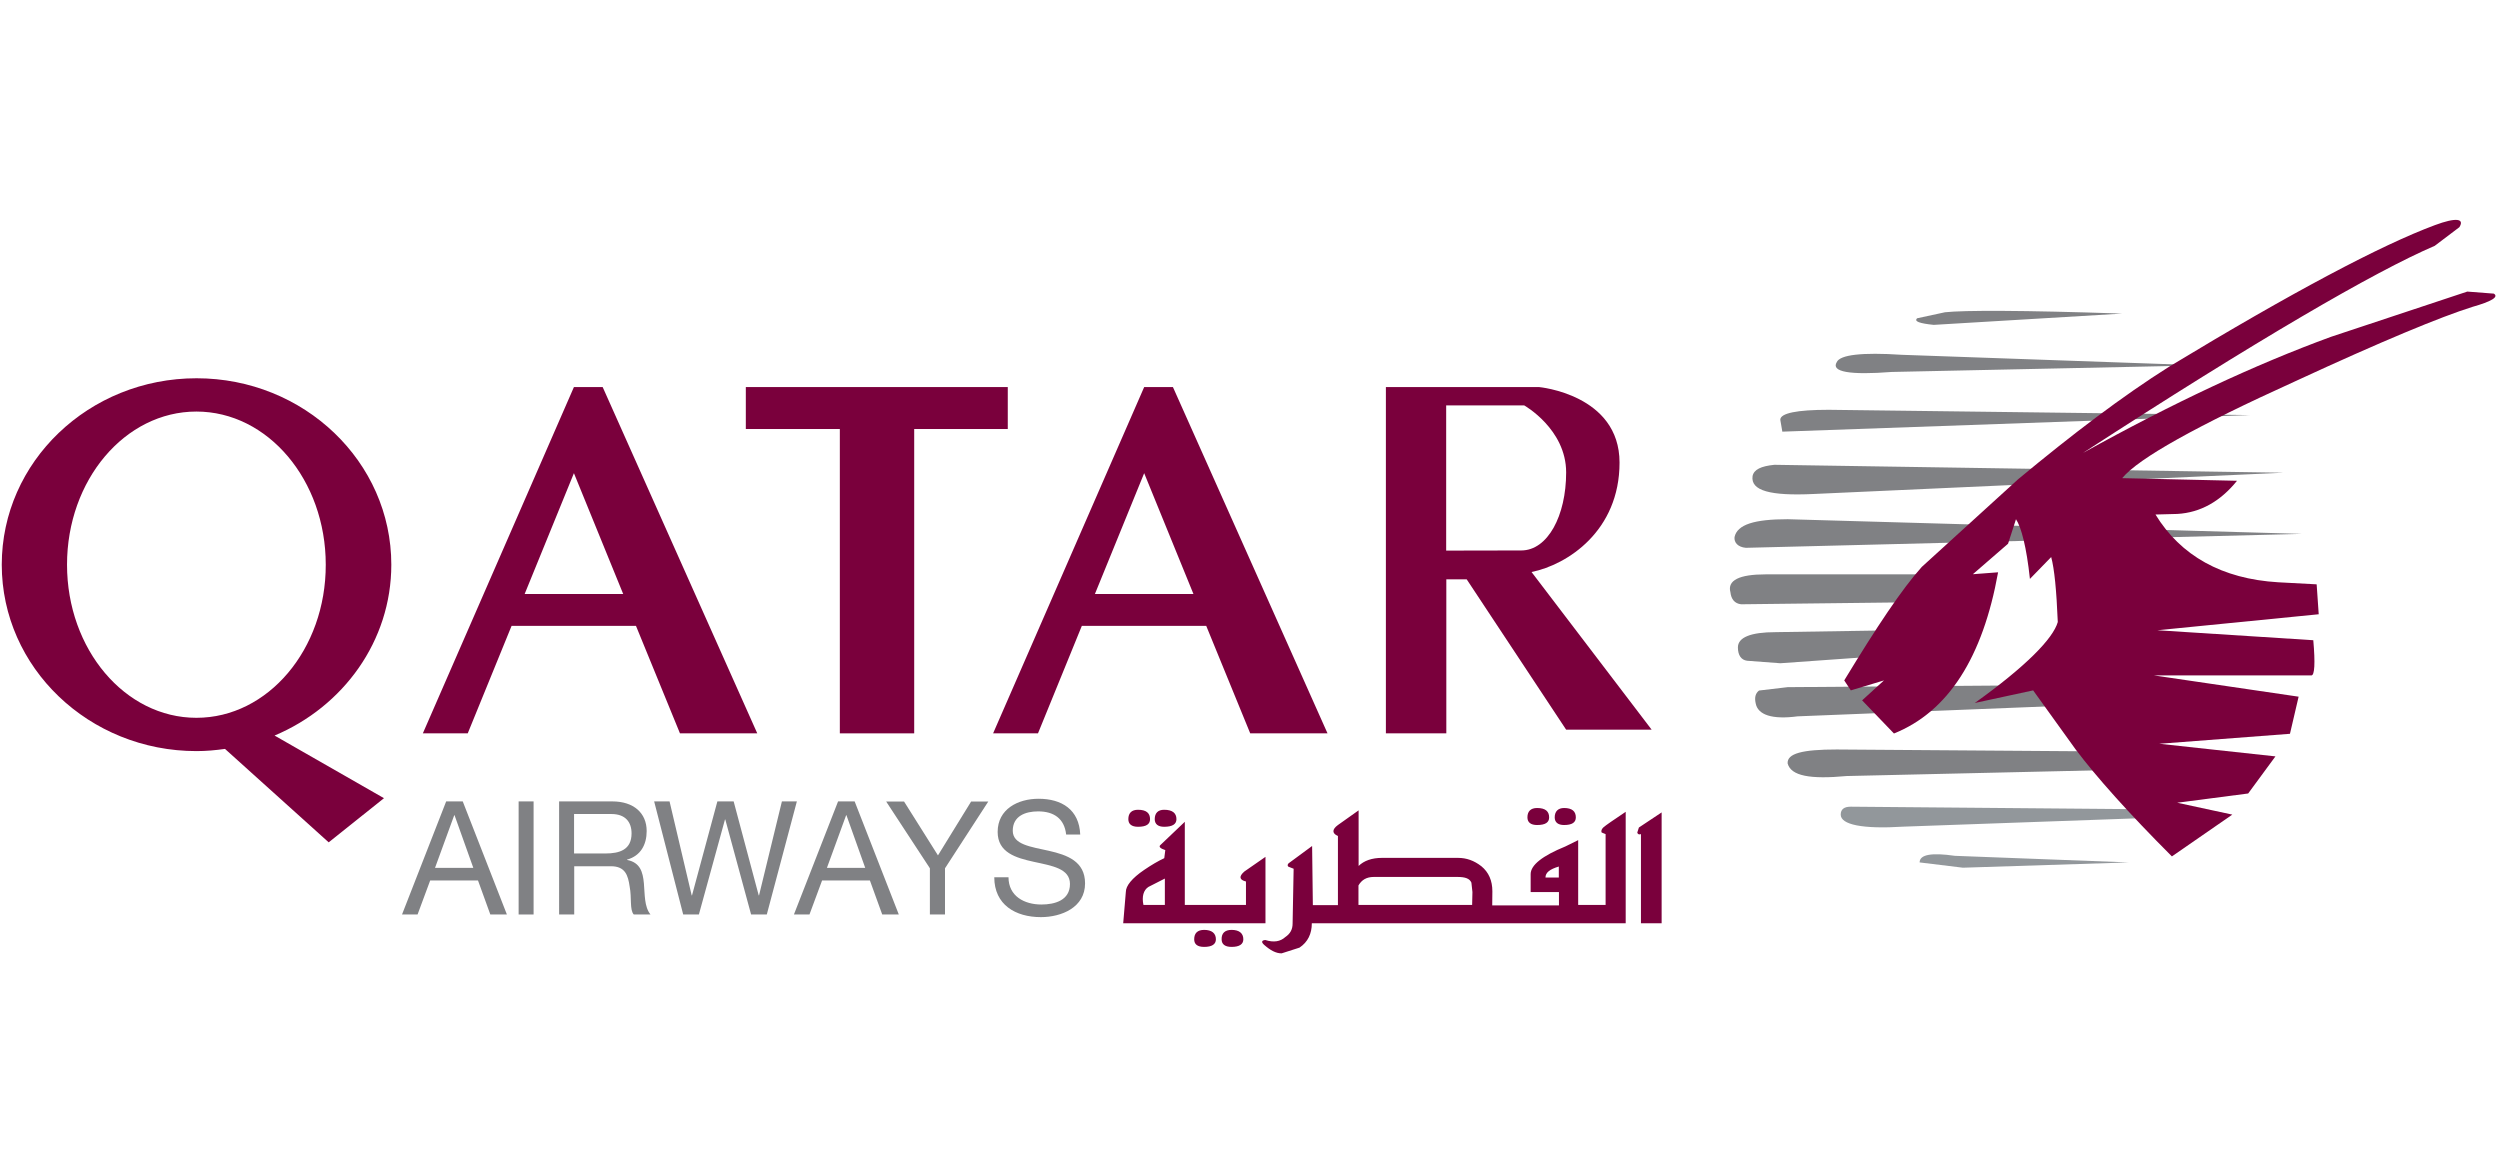 <?xml version="1.0" encoding="utf-8"?>
<!-- Generator: Adobe Illustrator 26.0.3, SVG Export Plug-In . SVG Version: 6.00 Build 0)  -->
<svg version="1.1" id="qatar" xmlns="http://www.w3.org/2000/svg" xmlns:xlink="http://www.w3.org/1999/xlink" x="0px" y="0px"
	 viewBox="0 0 170.45 80" style="enable-background:new 0 0 170.45 80;" xml:space="preserve">
<style type="text/css">
	.st0{fill-rule:evenodd;clip-rule:evenodd;fill:#808184;}
	.st1{fill-rule:evenodd;clip-rule:evenodd;fill:#92979B;}
	.st2{fill-rule:evenodd;clip-rule:evenodd;fill:#7A003C;}
	.st3{fill:#808184;}
</style>
<g>
	<g>
		<path class="st0" d="M131.84,22.15l12.85-0.77c-6.79-0.23-10.81-0.23-12.08-0.09l-1.9,0.41
			C130.48,21.92,130.89,22.05,131.84,22.15L131.84,22.15z"/>
		<path class="st0" d="M128.98,25.36l21.13-0.45l-20.45-0.72c-2.72-0.18-4.21,0-4.43,0.5C124.82,25.36,126.13,25.58,128.98,25.36
			L128.98,25.36z"/>
		<path class="st0" d="M121.52,29.43l31.9-1.13l-28.74-0.36c-2.17,0-3.3,0.23-3.3,0.68L121.52,29.43L121.52,29.43z"/>
		<path class="st0" d="M123.65,33.68l32.04-1.45l-34.71-0.54c-0.91,0.09-1.4,0.32-1.49,0.77C119.35,33.46,120.7,33.82,123.65,33.68
			L123.65,33.68z"/>
		<path class="st0" d="M119.03,37.35l37.92-0.95l-35.07-1c-2.26,0-3.44,0.36-3.62,1.22C118.22,36.99,118.49,37.3,119.03,37.35
			L119.03,37.35z"/>
		<path class="st0" d="M118.71,41.2l11.99-0.14l1.67-1.9h-11.99c-1.81,0-2.62,0.41-2.4,1.22C118.03,40.84,118.26,41.15,118.71,41.2
			L118.71,41.2z"/>
		<path class="st0" d="M121.38,45.22l7.6-0.54l1-1.72l-8.91,0.14c-1.72,0-2.58,0.36-2.58,1.04c0,0.54,0.23,0.86,0.63,0.91
			L121.38,45.22L121.38,45.22z"/>
		<path class="st0" d="M122.56,48.84l19.32-0.77l-1.36-1.36l-18.64,0.14l-1.95,0.23c-0.23,0.18-0.32,0.45-0.23,0.86
			C119.84,48.75,120.84,49.07,122.56,48.84L122.56,48.84z"/>
		<path class="st0" d="M144.46,51.24l-19.23-0.14c-2.35,0-3.39,0.27-3.35,0.95c0.23,0.86,1.54,1.09,4.03,0.86l19.73-0.45
			L144.46,51.24L144.46,51.24z"/>
		<path class="st1" d="M146.86,55.18L126.18,55c-0.45,0-0.68,0.18-0.68,0.54c0,0.68,1.45,1,4.3,0.82l19.09-0.68L146.86,55.18
			L146.86,55.18z"/>
		<path class="st1" d="M133.83,59.16l11.31-0.36l-11.86-0.45c-1.58-0.23-2.4-0.09-2.4,0.45L133.83,59.16L133.83,59.16z"/>
		<path class="st2" d="M166,16.76c-4.12,1.77-12.13,6.43-23.98,14.12c6.11-3.39,11.72-6.02,16.92-7.92l9.28-3.08l1.81,0.14
			c0.36,0.23-0.18,0.54-1.45,0.9c-2.17,0.68-6.2,2.35-12.08,5.07c-6.79,3.08-10.68,5.25-11.81,6.61l7.83,0.18
			c-1.13,1.4-2.49,2.17-4.07,2.26l-1.49,0.04c1.72,2.81,4.53,4.39,8.37,4.62l2.62,0.14l0.14,2.04l-11,1.09l10.63,0.68
			c0.14,1.58,0.09,2.4-0.13,2.4h-10.73l9.86,1.45l-0.59,2.53l-8.91,0.68l7.92,0.86l-1.86,2.53l-4.84,0.63l3.76,0.81l-4.12,2.85
			c-2.94-2.94-5.16-5.43-6.56-7.29l-2.9-4.03l-3.98,0.86c3.48-2.49,5.34-4.39,5.66-5.52c-0.09-2.17-0.23-3.62-0.45-4.43l-1.45,1.49
			c-0.23-2.17-0.59-3.53-0.95-4.07l-0.54,1.67l-2.4,2.08l1.72-0.13c-1.04,5.79-3.39,9.5-7.1,10.99l-2.17-2.26l1.49-1.36l-2.26,0.68
			l-0.45-0.68c2.22-3.66,3.94-6.24,5.29-7.74l6.56-5.97c3.71-3.08,7.1-5.66,10.32-7.69c8.37-5.07,14.44-8.28,18.1-9.64
			c1.45-0.54,2.04-0.45,1.67,0.14L166,16.76L166,16.76z"/>
	</g>
	<path class="st2" d="M104.36,60.79V59.6c0-0.62,0.8-1.25,2.37-1.89l0.87-0.43v4.42h1.87v-4.83l-0.27-0.11
		c-0.05-0.11,0-0.23,0.11-0.34c0.18-0.16,0.68-0.5,1.53-1.07v7.6h-21.4c0,0.71-0.27,1.28-0.84,1.66L87.38,65
		c-0.39,0-0.77-0.21-1.18-0.57c-0.23-0.2-0.18-0.32,0.07-0.34c0.57,0.18,1.02,0.11,1.36-0.2c0.34-0.23,0.5-0.52,0.5-0.93l0.07-3.73
		l-0.36-0.14c-0.09-0.09-0.05-0.21,0.14-0.32l1.48-1.09l0.05,4.03h1.71V57c-0.41-0.18-0.41-0.45,0-0.75l1.41-1v3.79
		c0.37-0.36,0.91-0.55,1.59-0.55h5.19c0.57,0,1.09,0.18,1.59,0.57c0.5,0.41,0.75,0.98,0.75,1.71l-0.01,0.96h4.55v-0.91h-1.93V60.79z
		 M80.78,56.03v5.67h4.17v-1.6c-0.45-0.11-0.5-0.34-0.11-0.68l1.44-1v4.53h-9.7l0.18-2.14c0-0.41,0.41-0.93,1.25-1.5
		c0.5-0.34,0.96-0.61,1.37-0.8l0.07-0.55c-0.34-0.11-0.46-0.23-0.34-0.34L80.78,56.03L80.78,56.03z M106.28,59.08
		c-0.61,0.18-0.91,0.41-0.91,0.75h0.91V59.08L106.28,59.08z M77.96,61.7h1.46v-1.8l-1.12,0.57C77.96,60.69,77.84,61.13,77.96,61.7
		L77.96,61.7z M77.59,55.21c0.57,0,0.82,0.23,0.82,0.64c0,0.34-0.25,0.52-0.82,0.52c-0.43,0-0.66-0.18-0.66-0.52
		C76.93,55.43,77.16,55.21,77.59,55.21L77.59,55.21z M79.37,55.21c0.57,0,0.84,0.23,0.84,0.64c0,0.34-0.27,0.52-0.84,0.52
		c-0.41,0-0.64-0.18-0.64-0.52C78.73,55.43,78.96,55.21,79.37,55.21L79.37,55.21z M82.1,63.4c0.52,0,0.8,0.23,0.8,0.64
		c0,0.34-0.27,0.52-0.8,0.52c-0.46,0-0.68-0.18-0.68-0.52C81.42,63.63,81.64,63.4,82.1,63.4L82.1,63.4z M83.97,63.4
		c0.52,0,0.8,0.23,0.8,0.64c0,0.34-0.27,0.52-0.8,0.52c-0.45,0-0.68-0.18-0.68-0.52C83.28,63.63,83.51,63.4,83.97,63.4L83.97,63.4z
		 M104.8,55.09c0.57,0,0.82,0.23,0.82,0.64c0,0.34-0.25,0.52-0.82,0.52c-0.43,0-0.66-0.18-0.66-0.52
		C104.14,55.32,104.36,55.09,104.8,55.09L104.8,55.09z M106.64,55.09c0.55,0,0.8,0.23,0.8,0.64c0,0.34-0.25,0.52-0.8,0.52
		c-0.41,0-0.64-0.18-0.64-0.52C106,55.32,106.23,55.09,106.64,55.09L106.64,55.09z M100.37,61.7h-7.75v-1.33
		c0.22-0.38,0.55-0.58,1.05-0.58h5.69c0.55,0,0.84,0.11,0.96,0.39l0.07,0.64L100.37,61.7L100.37,61.7z M113.29,55.39v7.56h-1.41
		v-6.08c-0.14,0.05-0.23,0-0.25-0.11l0.11-0.34L113.29,55.39L113.29,55.39z"/>
	<g>
		<path class="st2" d="M46.36,50h5.27L41.09,26.39h-1.96L28.83,50h3.06l2.99-7.33h8.48L46.36,50z M35.77,40.5l3.36-8.24l3.36,8.24
			H35.77z"/>
		<path class="st2" d="M85.24,50h5.27L79.97,26.39h-1.96L67.71,50h3.06l2.99-7.33h8.48L85.24,50z M74.65,40.5l3.36-8.24l3.36,8.24
			H74.65z"/>
		<polygon class="st2" points="50.85,26.39 68.71,26.39 68.71,29.25 62.33,29.25 62.33,50 57.26,50 57.26,29.25 50.85,29.25 		"/>
		<g>
			<g>
				<path class="st2" d="M26.68,38.5c0-7.02-5.95-12.71-13.28-12.71c-7.34,0-13.28,5.69-13.28,12.71S6.07,51.21,13.4,51.21
					c0.66,0,1.31-0.06,1.94-0.15l7.07,6.37l3.77-3.01l-7.46-4.27C23.4,48.18,26.68,43.71,26.68,38.5z M13.39,48.94
					c-4.87,0-8.82-4.67-8.82-10.44s3.95-10.44,8.82-10.44s8.82,4.67,8.82,10.44C22.22,44.27,18.27,48.94,13.39,48.94z"/>
			</g>
		</g>
		<path class="st2" d="M104.42,39c2.46-0.5,6-2.81,6-7.46s-5.49-5.15-5.49-5.15H98.6h-1.94h-2.17V50h4.12V39.5H100l6.78,10.25h5.83
			L104.42,39z M98.6,37.54v-9.9h5.32c0,0,2.86,1.61,2.86,4.57c0,2.96-1.26,5.32-3.06,5.32C101.91,37.54,98.6,37.54,98.6,37.54z"/>
	</g>
	<g>
		<path class="st3" d="M30.42,54.64h1.13l3.01,7.71h-1.13l-0.84-2.32h-3.26l-0.86,2.32h-1.06L30.42,54.64z M29.66,59.17h2.61
			l-1.28-3.59h-0.02L29.66,59.17z"/>
		<path class="st3" d="M35.36,54.64h1.02v7.71h-1.02V54.64z"/>
		<path class="st3" d="M38.12,54.64h3.63c1.45,0,2.34,0.79,2.34,2.02c0,0.93-0.41,1.69-1.34,1.95v0.02c0.9,0.17,1.08,0.83,1.15,1.59
			s0.02,1.6,0.45,2.13h-1.14c-0.29-0.31-0.13-1.14-0.28-1.9c-0.11-0.76-0.29-1.39-1.28-1.39h-2.5v3.29h-1.03
			C38.12,62.35,38.12,54.64,38.12,54.64z M41.28,58.19c0.96,0,1.78-0.25,1.78-1.37c0-0.76-0.41-1.32-1.37-1.32h-2.55v2.69H41.28z"/>
		<path class="st3" d="M52.28,62.35h-1.07l-1.76-6.48h-0.02l-1.78,6.48h-1.07l-1.98-7.71h1.05l1.51,6.41h0.02l1.73-6.41h1.11
			l1.71,6.41h0.02l1.56-6.41h1.02L52.28,62.35z"/>
		<path class="st3" d="M57.14,54.64h1.13l3.01,7.71h-1.13l-0.84-2.32h-3.26l-0.86,2.32h-1.06L57.14,54.64z M56.38,59.17h2.61
			l-1.28-3.59h-0.02L56.38,59.17z"/>
		<path class="st3" d="M64.43,59.2v3.15H63.4V59.2l-2.98-4.55h1.22l2.31,3.67l2.26-3.67h1.17L64.43,59.2z"/>
		<path class="st3" d="M72.69,56.9c-0.12-1.1-0.85-1.58-1.91-1.58c-0.86,0-1.73,0.31-1.73,1.32c0,0.95,1.23,1.09,2.47,1.37
			c1.23,0.28,2.46,0.71,2.46,2.22c0,1.64-1.61,2.3-3.01,2.3c-1.73,0-3.18-0.84-3.18-2.72h0.97c0,1.29,1.08,1.86,2.24,1.86
			c0.93,0,1.95-0.29,1.95-1.4c0-1.06-1.23-1.24-2.46-1.51c-1.23-0.27-2.47-0.63-2.47-2.04c0-1.56,1.39-2.26,2.79-2.26
			c1.58,0,2.77,0.74,2.84,2.44C73.65,56.9,72.69,56.9,72.69,56.9z"/>
	</g>
</g>
</svg>
